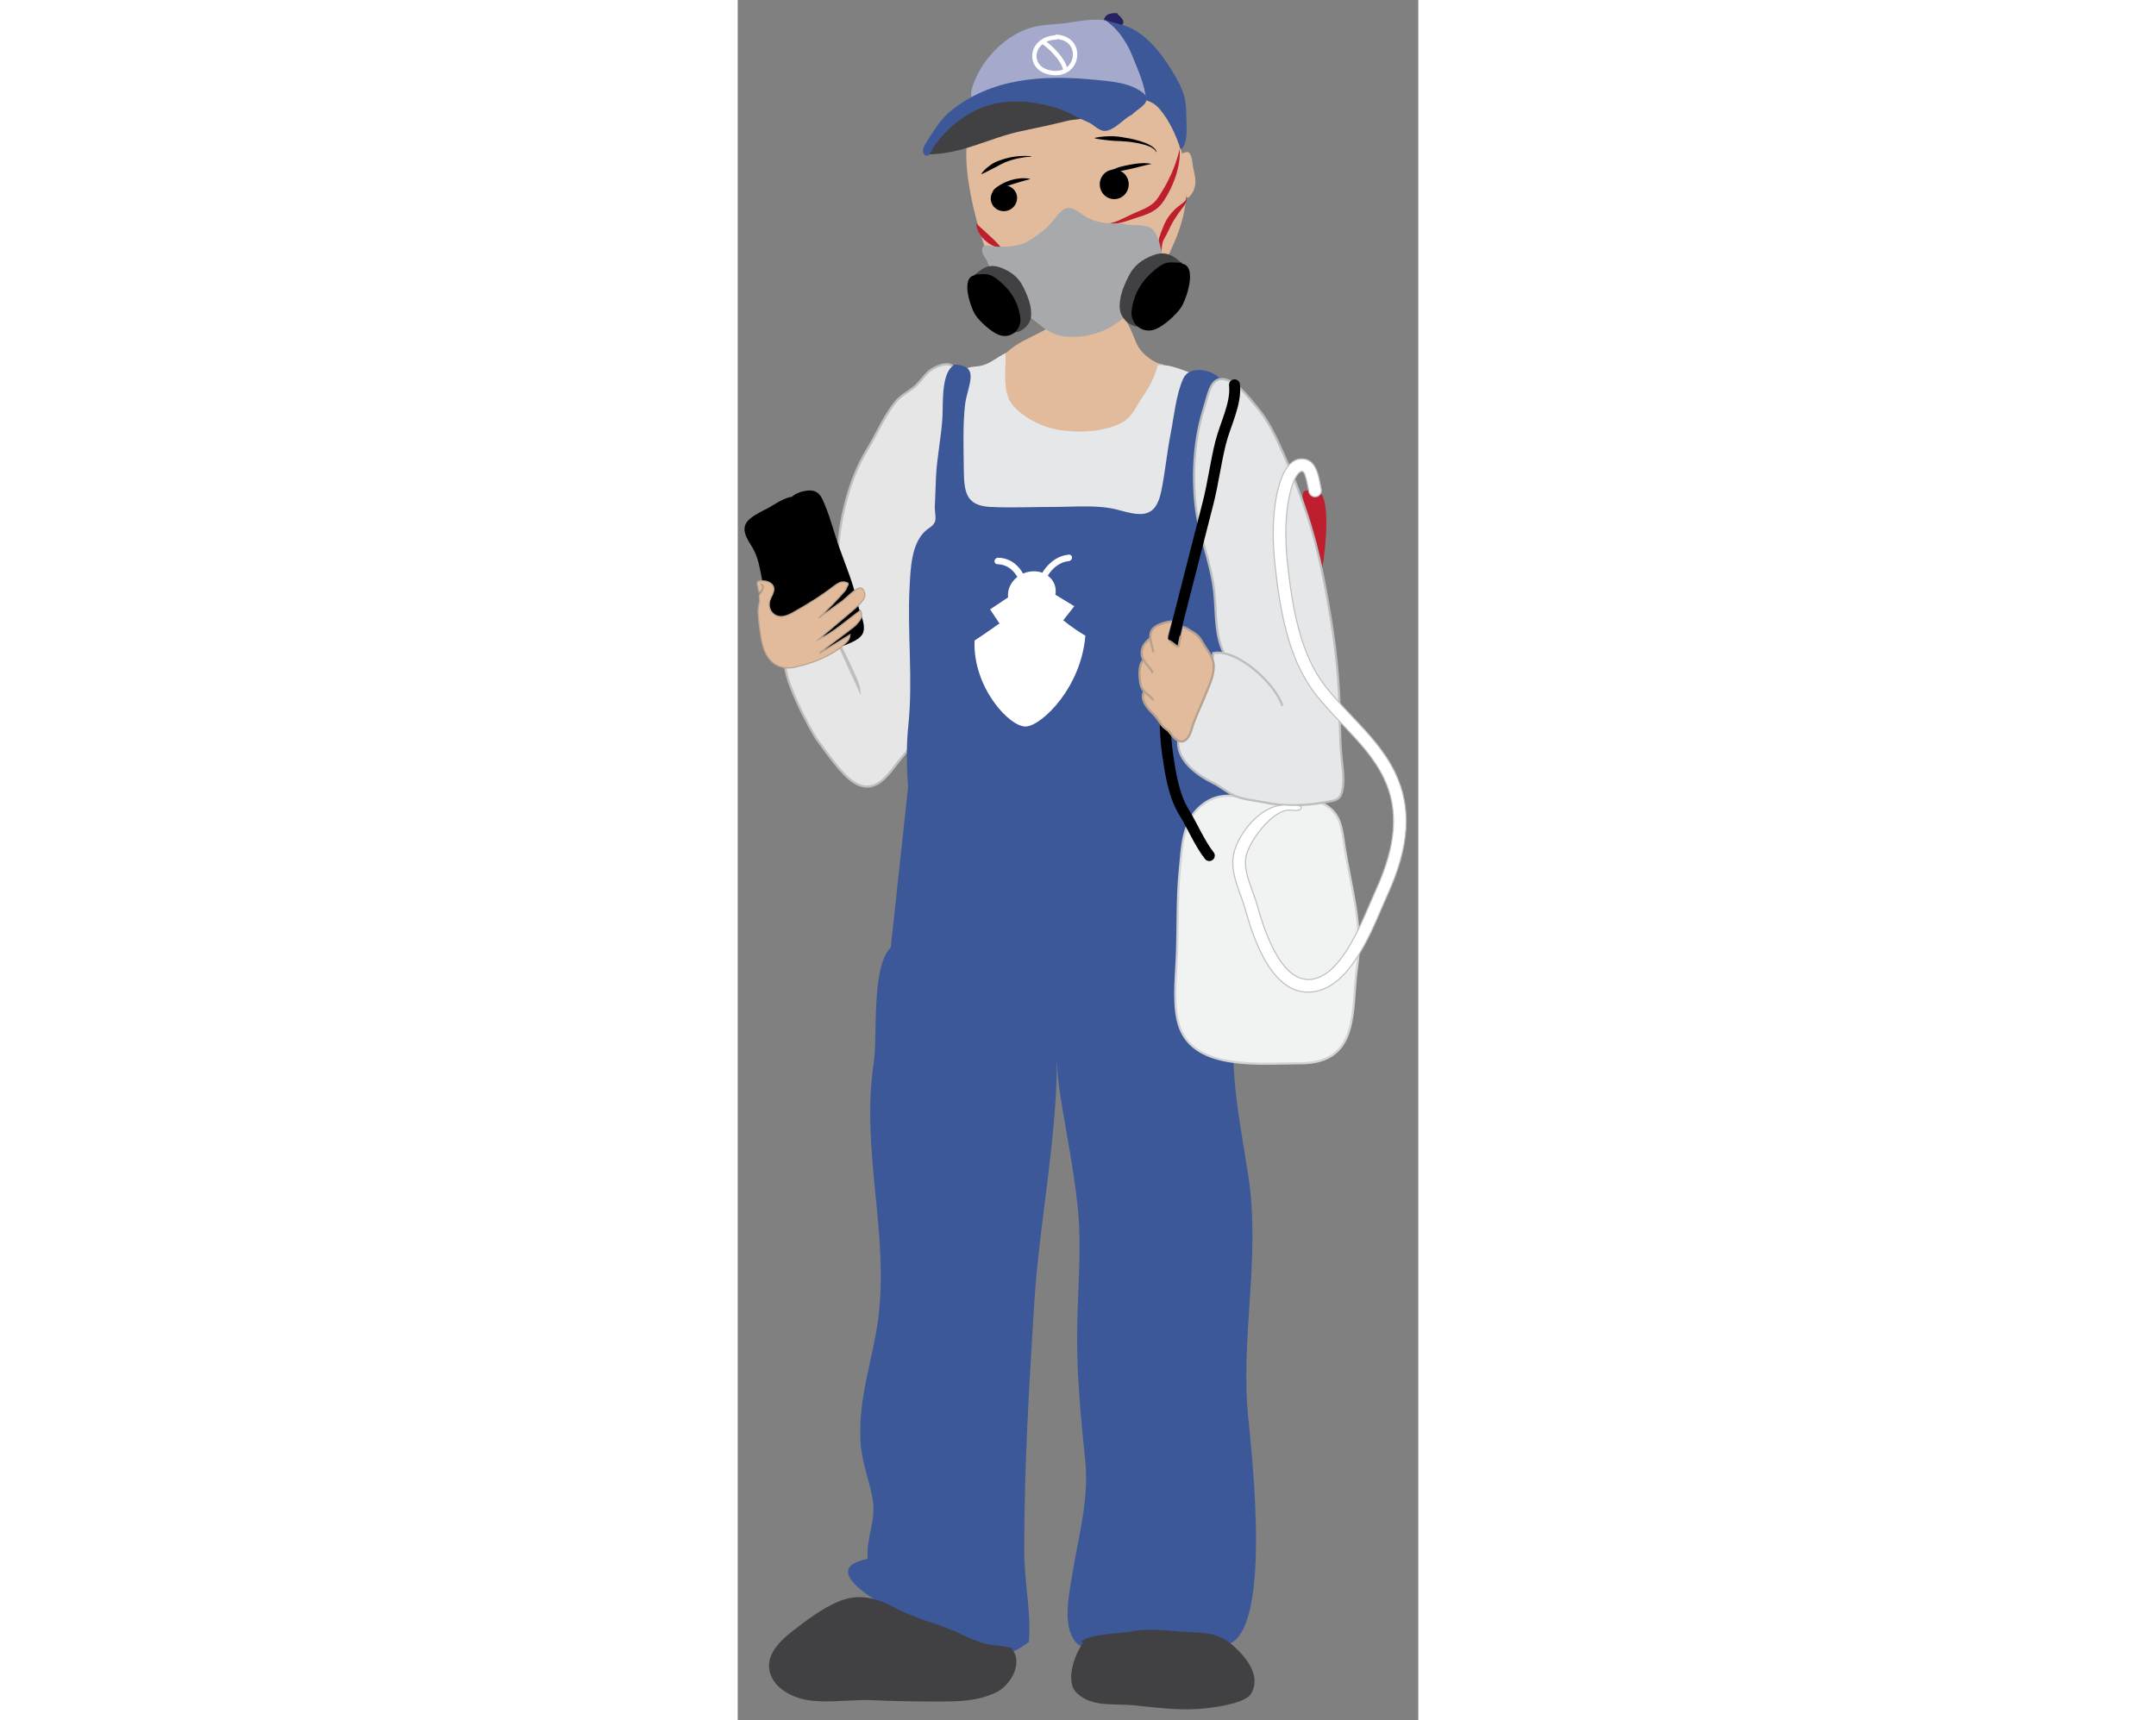 <?xml version="1.0" encoding="utf-8"?>
<!-- Generator: Adobe Illustrator 16.0.0, SVG Export Plug-In . SVG Version: 6.00 Build 0)  -->
<!DOCTYPE svg PUBLIC "-//W3C//DTD SVG 1.1//EN" "http://www.w3.org/Graphics/SVG/1.1/DTD/svg11.dtd">
<svg version="1.1" id="Layer_1" xmlns="http://www.w3.org/2000/svg" xmlns:xlink="http://www.w3.org/1999/xlink" x="0px" y="0px"
	 width="999px" height="797.25px" viewBox="0 0 311.393 787.27" enable-background="new 0 0 311.393 787.27"
	 xml:space="preserve">
<rect x="0" y="0" width="311.393" height="787.27" fill="#808080" stroke="none"/>
<g>
	<g>
		<path fill="#E6E6E6" stroke="#BCBEC0" stroke-miterlimit="10" d="M47.446,296.631c-0.15-0.014-0.289-0.009-0.439-0.019
			l8.605,18.931C55.397,312.244,48.776,299.546,47.446,296.631z"/>
		<path fill="#E6E6E6" stroke="#BCBEC0" stroke-miterlimit="10" d="M99.456,169.208c-1.6-4.459-7.686-1.929-10.268-0.419
			c-3.332,1.949-5.154,5.53-8.07,8.048c-2.951,2.552-6.346,3.989-8.943,7.192c-5.199,6.415-8.703,14.842-13.105,22.051
			c-8.039,13.164-12.48,31.377-13.25,46.665c-0.402,7.984,2.227,15.138,2.865,22.484c0.576,6.652-1.689,13.837-1.713,21.302
			l0.035,0.082c0.15,0.01,0.289,0.005,0.439,0.019c1.33,2.915,7.951,15.612,8.166,18.913l-8.605-18.931
			c-4.619-0.307-8.01,1.171-12.105,2.24c-2.822,0.736-10.797,0.578-12.586,2.981c-3.762,5.042,11.154,32.906,14.143,36.9
			c4.291,5.734,11.158,15.995,16.881,19.441c9.98,6.009,15.633-3.951,21.287-10.947c2.779-3.439,7.473-8.355,8.67-12.675
			c1.123-4.056-0.029-10.159-0.029-14.401c0-14.02,0.816-27.785,2.912-41.464c2.996-19.575,7.729-38.863,8.611-59.359
			c0.555-12.861,1.697-25.366,2.305-38.038C97.206,178.968,99.856,170.326,99.456,169.208z"/>
	</g>
	<path fill="#E1BB9B" d="M205.216,87.393c0,13.445-5.934,25.083-11.139,35.529c-8.963,17.984-21.475,30.727-38.984,30.727
		c-16.152,0-27.516-12.74-36.682-28.422c-6.543-11.194-13.826-38.532-13.826-53.773c0-36.592,22.631-36.873,50.314-36.873
		C182.581,34.581,205.216,50.801,205.216,87.393z"/>
	<path fill="#262262" d="M173.722,6.062c-3.254-0.339-6.732,0.651-6.088,4.551c1.83-0.069,6.268,2.038,7.641,1.229
		c2.75-1.616-0.029-4.233-1.553-5.396"/>
	<g>
		<path fill="#A5A9CC" d="M168.411,9.34c-5.496-0.92-11.756,0.253-16.967,1.052c-5.904,0.905-12.088,0.651-17.658,2.391
			c-10.5,3.279-20,12.467-24.506,22.267c-0.984,2.139-2.293,5.122-2.475,7.511c-0.303,3.916,1.35,4.101,5.461,3.542
			c2.996-0.408,5.428-2.156,8.459-2.773c3.422-0.697,7.156-1.086,10.65-1.464c15.457-1.667,29.342-1.199,44.564,2.027
			c3.752,0.794,7.584,0.941,11.014,2.04c-0.791-7.756-3.773-13.867-6.703-21.143C178.026,19.267,173.661,12.793,168.411,9.34z"/>
		<path fill="#3C5899" d="M205.216,51.865c0-6.648-1.529-10.848-4.715-16.431c-4.682-8.206-11.371-17.903-20.23-22.363
			c-3.414-1.718-7.234-2.388-10.775-3.457h0.385c-0.48-0.119-0.977-0.191-1.469-0.274c5.25,3.453,9.615,9.927,11.84,15.45
			c2.93,7.276,5.912,13.387,6.703,21.143c2.479,0.793,4.748,2.08,6.625,4.481c4.074,5.224,7.162,11.815,9.014,17.917
			C206.448,66.744,205.216,55.794,205.216,51.865z"/>
	</g>
	<g>
		<path fill="none" stroke="#FFFFFF" stroke-width="2" stroke-miterlimit="10" d="M146.067,17.144
			c-12.746,0.038-14.344,15.602-1.152,16.287c11.563,0.6,13.477-16.279,0.383-16.612"/>
		<path fill="none" stroke="#FFFFFF" stroke-width="2" stroke-miterlimit="10" d="M139.153,18.773
			c4.469,3.032,9.693,8.427,10.754,13.029"/>
	</g>
	<path fill="#414042" d="M86.532,70.656c16.279,0,28.193-7.454,43.137-10.627c7.27-1.544,13.875-2.894,21.148-4.729
		c4.674-1.18,18.465-0.86,20.385-5.97c2.678-7.128-38.32-8.946-44.668-7.019c-11.682,3.547-29.91,11.436-36.598,20.422
		c-1.807,2.429-4.086,5.903-2.393,8.336"/>
	<g>
		<path d="M191.489,69.579c0,0-0.058-0.102-0.166-0.292c-0.058-0.091-0.113-0.221-0.206-0.342c-0.101-0.111-0.216-0.238-0.345-0.38
			c-0.277-0.265-0.647-0.578-1.123-0.857c-0.465-0.293-1.032-0.564-1.666-0.819c-0.633-0.259-1.344-0.485-2.1-0.704
			c-0.764-0.2-1.566-0.417-2.413-0.586c-0.843-0.181-1.723-0.332-2.619-0.469c-0.449-0.063-0.902-0.125-1.357-0.189l-0.342-0.042
			l-0.321-0.032l-0.697-0.06c-0.932-0.071-1.862-0.142-2.778-0.212c-0.912-0.032-1.795-0.036-2.651-0.093
			c-0.857-0.073-1.688-0.144-2.474-0.21c-0.794-0.067-1.544-0.148-2.236-0.24c-1.387-0.18-2.551-0.322-3.363-0.485
			c-0.814-0.148-1.28-0.269-1.28-0.269v-0.2c0,0,0.466-0.113,1.284-0.249c0.409-0.07,0.906-0.142,1.477-0.214
			c0.571-0.066,1.215-0.151,1.92-0.183c1.414-0.074,3.048-0.18,4.837-0.027c0.887,0.077,1.81,0.167,2.725,0.311
			c0.904,0.16,1.824,0.322,2.743,0.484l0.69,0.115l0.369,0.067l0.346,0.071c0.46,0.102,0.917,0.204,1.371,0.305
			c0.905,0.214,1.792,0.44,2.643,0.696c1.705,0.491,3.262,1.096,4.528,1.768c0.633,0.334,1.197,0.679,1.66,1.041
			c0.473,0.347,0.831,0.72,1.101,1.054c0.123,0.178,0.233,0.337,0.33,0.476c0.081,0.141,0.118,0.269,0.165,0.369
			c0.085,0.202,0.13,0.31,0.13,0.31L191.489,69.579z"/>
	</g>
	<g>
		<path d="M134.259,71.652c0,0-0.384,0.042-1.056,0.116c-0.337,0.035-0.744,0.077-1.213,0.125c-0.467,0.052-1.002,0.079-1.562,0.201
			c-0.561,0.102-1.169,0.213-1.812,0.33c-0.643,0.094-1.309,0.286-1.996,0.463c-0.683,0.2-1.41,0.314-2.102,0.6
			c-0.697,0.252-1.405,0.508-2.114,0.764c-0.684,0.315-1.36,0.645-2.02,0.973c-0.672,0.303-1.277,0.713-1.897,1.037
			c-0.615,0.334-1.246,0.589-1.806,0.913c-0.565,0.311-1.112,0.591-1.628,0.838c-0.521,0.238-0.979,0.494-1.392,0.714
			c-0.416,0.215-0.786,0.398-1.098,0.541c-0.622,0.289-1.004,0.429-1.004,0.429l-0.125-0.156c0,0,0.234-0.322,0.692-0.842
			c0.228-0.262,0.513-0.57,0.848-0.918c0.339-0.344,0.715-0.743,1.188-1.097c0.46-0.375,0.97-0.767,1.522-1.167
			c0.529-0.435,1.186-0.743,1.837-1.102c0.668-0.33,1.35-0.686,2.107-0.906c0.738-0.252,1.488-0.508,2.238-0.765
			c0.766-0.195,1.53-0.39,2.284-0.583c0.743-0.224,1.513-0.273,2.234-0.41c0.729-0.108,1.422-0.253,2.104-0.263
			c0.672-0.037,1.308-0.073,1.895-0.105c0.585-0.051,1.113-0.013,1.584-0.006c0.471,0.014,0.881,0.026,1.219,0.037
			c0.676,0.024,1.062,0.038,1.062,0.038L134.259,71.652z"/>
	</g>
	<g>
		<ellipse cx="172.279" cy="84.371" rx="6.626" ry="6.77"/>
		<g>
			<path d="M189.388,74.994c0,0-0.354,0.103-0.974,0.251c-0.611,0.167-1.524,0.29-2.555,0.564c-0.515,0.138-1.066,0.287-1.65,0.414
				c-0.578,0.118-1.202,0.321-1.851,0.47c-1.284,0.324-2.684,0.665-4.093,0.958c-0.696,0.138-1.392,0.276-2.076,0.413
				c-0.675,0.138-1.338,0.274-1.98,0.406c-0.631,0.164-1.256,0.284-1.832,0.443c-0.568,0.173-1.13,0.294-1.617,0.473
				c-0.498,0.163-0.959,0.308-1.347,0.482c-0.393,0.167-0.763,0.283-1.024,0.443c-0.553,0.284-0.896,0.443-0.896,0.443
				s0.223-0.28,0.661-0.765c0.21-0.257,0.515-0.5,0.871-0.782c0.348-0.301,0.771-0.588,1.255-0.865
				c0.472-0.311,1.014-0.567,1.594-0.835c0.579-0.268,1.202-0.511,1.857-0.733c0.656-0.204,1.33-0.442,2.035-0.604
				c0.711-0.194,1.387-0.319,2.106-0.479c0.701-0.135,1.402-0.271,2.092-0.403c0.688-0.133,1.396-0.214,2.063-0.32
				c1.325-0.219,2.653-0.264,3.745-0.298c0.552-0.043,1.043,0.021,1.482,0.059c0.439,0.034,0.823,0.084,1.139,0.121
				C189.025,74.93,189.388,74.994,189.388,74.994z"/>
		</g>
		<g>
			<path d="M133.966,81.922c0,0-0.282,0.098-0.778,0.238c-0.247,0.066-0.548,0.153-0.895,0.229
				c-0.351,0.069-0.729,0.193-1.135,0.311c-0.406,0.12-0.842,0.249-1.302,0.356c-0.46,0.122-0.945,0.311-1.451,0.439
				c-1.015,0.261-2.063,0.667-3.138,0.961c-0.529,0.18-1.055,0.369-1.581,0.532c-0.526,0.164-1.043,0.328-1.533,0.515
				c-0.489,0.188-0.986,0.323-1.443,0.484c-0.446,0.181-0.882,0.331-1.287,0.467c-0.82,0.259-1.471,0.544-1.962,0.699
				c-0.485,0.164-0.778,0.244-0.778,0.244s0.196-0.219,0.565-0.581c0.377-0.348,0.9-0.897,1.637-1.377
				c0.713-0.526,1.588-1.082,2.582-1.559c0.493-0.247,0.998-0.52,1.544-0.711c0.538-0.215,1.091-0.417,1.645-0.616
				c0.567-0.158,1.134-0.318,1.696-0.456c0.557-0.163,1.128-0.229,1.674-0.317c1.08-0.191,2.137-0.237,3.032-0.218
				c0.895-0.035,1.6,0.136,2.111,0.204C133.676,81.853,133.966,81.922,133.966,81.922z"/>
		</g>
		<ellipse transform="matrix(0.936 -0.351 0.351 0.936 -24.104 48.613)" cx="121.869" cy="90.708" rx="6.049" ry="5.905"/>
	</g>
	<g>
		<path fill="#BE1E2D" d="M169.399,102.375c0,0,0.201-0.045,0.579-0.129c0.369-0.096,0.95-0.155,1.615-0.389
			c0.332-0.103,0.699-0.217,1.1-0.341c0.396-0.152,0.824-0.317,1.281-0.493c0.906-0.368,1.908-0.829,3.003-1.348
			c1.092-0.52,2.271-1.127,3.56-1.715c1.3-0.601,2.697-1.18,4.058-1.754c0.693-0.282,1.351-0.62,2.031-0.941
			c0.637-0.371,1.318-0.698,1.916-1.113c0.642-0.372,1.182-0.855,1.753-1.306c0.492-0.527,1.051-0.997,1.447-1.608
			c0.208-0.288,0.467-0.571,0.644-0.855l0.655-1.03c0.424-0.687,0.909-1.364,1.271-2.033c0.384-0.671,0.775-1.332,1.173-1.981
			c0.36-0.678,0.718-1.349,1.068-2.008c0.372-0.651,0.655-1.328,0.977-1.973c0.307-0.65,0.645-1.275,0.907-1.908
			c0.498-1.275,1.083-2.452,1.458-3.593c0.412-1.131,0.809-2.169,1.068-3.117c0.276-0.943,0.576-1.763,0.713-2.459
			c0.334-1.383,0.563-2.186,0.563-2.186s0.034,0.816,0.028,2.269c0.023,0.73-0.068,1.603-0.18,2.609
			c-0.062,0.501-0.093,1.046-0.19,1.605c-0.11,0.558-0.226,1.144-0.347,1.756c-0.206,1.24-0.619,2.527-1.019,3.908
			c-0.466,1.352-0.933,2.802-1.592,4.221c-0.322,0.714-0.65,1.439-0.982,2.174c-0.37,0.725-0.756,1.456-1.154,2.187
			c-0.388,0.753-0.816,1.416-1.245,2.112l-0.645,1.037c-0.252,0.409-0.537,0.74-0.81,1.111c-0.523,0.746-1.225,1.341-1.864,1.974
			c-0.709,0.55-1.402,1.122-2.162,1.546c-1.48,0.934-3.049,1.523-4.522,2.056c-1.485,0.545-2.887,0.928-4.189,1.372
			c-1.313,0.46-2.576,0.883-3.769,1.242c-1.182,0.377-2.303,0.649-3.302,0.845c-0.505,0.087-0.972,0.177-1.406,0.239
			c-0.446,0.032-0.855,0.062-1.225,0.088c-0.73,0.088-1.287-0.031-1.675-0.028C169.604,102.39,169.399,102.375,169.399,102.375z"/>
	</g>
	<g>
		<path fill="#BE1E2D" d="M193.618,115.914c0,0-0.127-0.442-0.349-1.215c-0.104-0.376-0.254-0.839-0.381-1.383
			c-0.132-0.547-0.288-1.177-0.327-1.919c-0.079-0.734-0.006-1.594,0.237-2.488c0.262-0.801,0.513-1.523,0.811-2.327
			c0.29-0.79,0.602-1.601,0.938-2.417c0.169-0.407,0.339-0.818,0.511-1.23l0.267-0.615l0.033-0.077l0.082-0.17l0.077-0.149
			l0.152-0.299c0.218-0.398,0.408-0.784,0.649-1.189c0.26-0.416,0.538-0.818,0.807-1.219c0.263-0.418,0.556-0.745,0.838-1.104
			c0.286-0.346,0.551-0.709,0.852-1.018c0.294-0.316,0.583-0.627,0.866-0.932l0.214-0.224l0.053-0.056
			c0.07-0.078,0.051-0.051,0.081-0.082l0.109-0.102c0.146-0.134,0.29-0.267,0.433-0.398c0.305-0.261,0.622-0.529,0.919-0.763
			c0.289-0.22,0.569-0.432,0.838-0.636c0.519-0.405,0.994-0.777,1.415-1.106c0.374-0.353,0.76-0.643,0.979-0.937
			c0.116-0.144,0.248-0.27,0.331-0.39c0.073-0.129,0.135-0.238,0.186-0.327c0.11-0.189,0.169-0.291,0.169-0.291s0,0.115-0.001,0.331
			c0,0.223-0.005,0.569-0.159,0.96c-0.106,0.425-0.338,0.871-0.621,1.387c-0.152,0.245-0.314,0.505-0.486,0.78
			c-0.179,0.263-0.383,0.523-0.588,0.806c-0.401,0.522-0.835,1.089-1.294,1.688c-0.115,0.155-0.231,0.313-0.35,0.472l-0.089,0.12
			c-0.003,0.006-0.057,0.07-0.019,0.03l-0.041,0.061l-0.163,0.247c-0.224,0.326-0.452,0.659-0.685,0.998
			c-0.449,0.673-0.92,1.386-1.348,2.072c-0.204,0.343-0.402,0.691-0.621,1.03c-0.21,0.364-0.408,0.787-0.615,1.178l-0.266,0.5
			l-0.279,0.61c-0.191,0.403-0.383,0.805-0.572,1.203c-0.382,0.796-0.775,1.571-1.169,2.316c-0.383,0.732-0.804,1.49-1.152,2.102
			c-0.269,0.556-0.516,1.133-0.616,1.746c-0.233,1.212-0.282,2.377-0.411,3.181C193.75,115.469,193.618,115.914,193.618,115.914z"/>
	</g>
	<path fill="#E1BB9B" d="M203.392,70.111c2.469-0.58,2.982-1.274,4.047,1.426c0.734,1.858,0.631,4.129,1.123,6.078
		c0.953,3.772,1.543,7.434-0.77,11.012c-3.574,5.53-2.828-2.862-3.232-5.554c-0.316-2.104-0.557-10.993-1.744-11.81"/>
	<g>
		<path fill="#BE1E2D" d="M120.716,113.609c0,0-0.286-0.015-0.757-0.094c-0.474-0.087-1.126-0.185-1.889-0.484
			c-0.381-0.142-0.792-0.31-1.222-0.503c-0.419-0.201-0.834-0.441-1.266-0.699c-0.878-0.491-1.696-1.185-2.514-1.874
			c-0.751-0.774-1.519-1.521-2.066-2.397c-0.285-0.424-0.554-0.833-0.777-1.244c-0.203-0.433-0.379-0.846-0.528-1.229
			c-0.151-0.382-0.274-0.734-0.323-1.083c-0.072-0.333-0.104-0.632-0.133-0.872c-0.056-0.48-0.049-0.755-0.049-0.755
			s0.238,0.181,0.587,0.498c0.173,0.16,0.387,0.345,0.597,0.567c0.2,0.226,0.493,0.443,0.776,0.692
			c0.283,0.25,0.577,0.521,0.871,0.813c0.315,0.28,0.666,0.563,0.994,0.874c0.171,0.151,0.331,0.314,0.497,0.476
			c0.177,0.155,0.355,0.311,0.536,0.469c0.363,0.313,0.703,0.656,1.056,0.989c0.363,0.325,0.729,0.647,1.069,0.988
			c0.339,0.344,0.691,0.662,1.024,0.984c0.336,0.317,0.645,0.657,0.943,0.961c0.301,0.294,0.58,0.588,0.837,0.871
			c0.492,0.585,0.983,1.066,1.274,1.442C120.56,113.369,120.716,113.609,120.716,113.609z"/>
	</g>
	<path fill="#E1BB9B" d="M144.146,148.657c-7.703,5.818-21.67,8.628-24.592,18.445c-5.24,17.59,7.521,30.168,23.148,36.778
		c6.947,2.939,15.932,3.843,22.213,1.697c8.9-3.041,13.201-5.861,18.129-13.527c5.311-8.265,12.645-14.557,11.742-25.283
		c-3.953-0.175-9.35-4.518-11.357-7.826c-2.383-3.926-3.568-10.218-7.02-13.377c-3.432-3.14-11.287-0.517-15.449,0.693
		c-4.537,1.319-11.73,4.893-16.43,2.784"/>
	<path fill="#E6E7E8" d="M124.173,160.95c-5.029,1.711-8.074,5.718-13.742,6.613c-2.842,0.449-5.344,0.16-7.287,2.316
		c-1.686,1.872-2.082,5.921-2.699,8.354c-1.586,6.27-1.234,13.821-1.238,20.356c0,8.311-0.396,16.218-1.143,24.284
		c-0.902,9.756,2.361,15.353,12.674,17.486c8.596,1.777,17.568-0.401,26.127,1.526c6.678,1.503,13.75,3.434,20.754,2.334
		c3.916-0.614,6.889-1.708,11.07-1.486c5.766,0.307,11.477,2.238,17.256,2.341c4.047,0.072,8.764-1.744,11.301-4.983
		c6.943-8.865,6.295-25.165,8.355-35.799c2.082-10.734,2.037-22.695,1.479-33.674c-4.244-1.598-10.27-4.118-14.855-3.457
		c-1.279,4.848-3.643,9.706-6.691,14.06c-2.736,3.909-4.916,9.447-9.125,11.886c-9.273,5.375-25.949,5.556-35.74,2.046
		c-5.266-1.888-12.305-5.888-15.631-10.787c-3.883-5.719-2.398-15.856-2.398-22.65"/>
	<g>
		<path fill="#3C5899" d="M99.399,166.902c-6.494,3.016-5.348,17.853-5.732,24.227c-0.527,8.749-2.49,18.009-2.939,27.048
			c-0.24,4.799-0.291,9.138-0.547,13.827c-0.098,1.815,0.756,5.294-0.002,6.912c-1.027,2.191-2.568,2.455-4.434,4.208
			c-6.254,5.878-6.629,16.801-7.086,25.177c-1.164,21.234,1.611,42.372-0.578,63.502c-2.039,19.703,0.721,38.732,3.586,57.358
			c2.408,15.639-11.938,30.67-10.498,46.793"/>
		<path fill="#3C5899" d="M98.823,166.902c12.732,0.083,6.164,9.732,5.186,18.436c-1.029,9.128-0.67,18.916-0.576,28.359
			c0.105,10.762,0.389,17.723,12.1,18.308c9.74,0.486,19.627,0,29.381,0c9.313,0,20.063-1.048,28.805,1.282
			c9.959,2.655,17.326,4.755,20.039-8.324c1.807-8.704,2.549-17.334,4.289-26.246c1.529-7.832,2.479-18.006,5.762-25.35
			c3.111-6.96,14.469-3.583,16.723,0.014c2.01,3.208-3.781,7.506-4.895,11.38c-1.266,4.413-1.686,8.638-2.148,13.265
			c-0.895,8.966-1.744,18.524-1.742,27.641c0.004,12.094,4.5,21.438,6.209,32.52c3.012,19.528,7.939,37.723,8.77,57.485
			c0.881,20.901,2.84,42.82,5.186,63.82c0.502,4.489,2.277,9.824,1.729,13.94c0-1.736,0-5.28,0-5.982
			c0,11.297,1.02,23.139-0.166,34.371c-1.049,9.951-5.775,19.207-6.748,29.113c-0.92,9.396,0,19.359,0,28.807
			c0.004,20.514,3.91,38.754,6.941,58.766c5.635,37.203-3.77,73.389-0.053,110.617c1.83,18.336,11.012,99.789-10.348,103.701
			c-7.117,1.301-16.988-4.742-25.348-4.605c-9.078,0.146-16.91,1.68-25.352,3.395c-10.217,2.072-16.607,5.928-20.48-4.805
			c-2.705-7.486-0.012-19.979,1.146-27.145c2.76-17.059,7.584-33.422,5.766-51.209c-1.898-18.584-3.713-36.908-3.713-56.205
			c0-20.135,2.334-40.514,0.256-60.168c-1.994-18.854-5.922-36.631-8.578-55c-0.537-3.721-0.979-11.109-0.896-12.896
			c0,37.578-8.016,74.734-10.367,111.934c-2.439,38.637-4.611,75.5-4.611,114.074c0,14.203,3.336,27.877,2.104,41.283
			c-16.492,13.424-32.172,1.75-47.965-6.971c-5.43-3-54.512-25.273-25.781-31.055c-0.773-9.516,4.047-17.748,2.277-27.482
			c-1.594-8.76-5.084-16.852-5.559-26.475c-0.994-20.072,5.471-36.592,8.033-55.309c5.291-38.674-7.973-77.701-1.99-117.531
			c1.93-12.854-1.287-43.771,7.811-53.004"/>
	</g>
	<path fill="#414042" d="M158.165,751.678c-4.293,5.9-8.426,18.063-3.023,23.189c7.049,6.688,17.123,4.703,26.068,5.617
		c9.496,0.967,18.879,2.244,28.807,1.729c5.447-0.283,21.834-2.174,24.771-6.887c4.986-7.998-2.029-16.494-7.07-21.201
		c-7.219-6.736-12.34-6.729-22.166-7.186c-8.143-0.379-16.797-1.945-24.918-0.318c-4.854,0.971-21.188,1.299-23.621,5.057"/>
	<path fill="#414042" d="M124.749,753.982c6.5,6.256,0.404,17.273-6.467,20.58c-8.635,4.152-17.277,4.193-26.949,4.193
		c-9.809,0-19.764-0.115-29.385-0.59c-9.611-0.475-19.898,1.391-29.41,0.043c-7.016-0.996-15.756-5.186-17.814-12.723
		c-2.209-8.088,4.807-14.715,10.961-19.443c6.135-4.713,13.059-9.932,20.135-12.93c9.875-4.186,17.646-1.723,26.949,3.15
		c9.43,4.939,19.141,6.877,28.486,11.252c4.037,1.889,8.248,3.867,12.42,4.867c3.842,0.916,8.498,0.787,12.227,2.174"/>
	<path fill="#F1F2F2" stroke="#D1D3D4" stroke-miterlimit="10" d="M241.155,364.846c-11.549,1.297-19.385-4.292-29.398,4.16
		c-8.379,7.069-8.436,19.033-9.438,28.747c-1.4,13.58-0.795,27.645-1.445,41.297c-0.453,9.58-1.834,22.541,1.463,31.381
		c7.328,19.648,37.391,16.166,55.063,16.211c27.814,0.074,23.195-25.391,25.971-43.895c2.84-18.932-2.771-36.65-5.686-55.025
		c-1.393-8.788-1.406-15.857-10.541-20.264c-6.98-3.37-17.982-3.175-25.988-3.229"/>
	<path fill="#BE1E2D" d="M265.325,224.515c-4.957,0.017-7.352-1.174-6.785,3.904c0.324,2.896,2.664,6.753,3.299,9.922
		c1.35,6.741,2.67,15.419,5.662,21.269c1.092-5.118,4.656-35.131-2.752-34.519"/>
	<path d="M26.267,227.396c-3.816-0.499-8.768,3.143-11.961,4.898c-3.123,1.717-9.063,4.248-10.613,7.425
		c-2.117,4.332,2.055,8.686,3.877,12.435c2.543,5.233,2.783,10.544,4.311,16.133c1.939,7.102,3.48,15.067,7.156,21.555
		c1.1,1.937,3.271,3.514,3.953,5.584c0.746,2.282-0.896,4.943,1.006,6.801c3.344,3.27,9.098-0.523,12.271-1.88
		c3.877-1.66,7.879-2.993,11.693-4.61c3.293-1.396,8.658-3.043,9.578-6.689c0.969-3.839-1.908-9.033-2.637-12.682
		c-1.75-8.75-5.486-17.463-8.482-25.918c-2.195-6.193-3.887-12.914-6.41-19.029c-1.35-3.267-2.422-6.595-6.436-6.905
		c-2.971-0.229-7.447,1.131-9.352,3.457"/>
	<g>
		<path fill="#A7A9AC" d="M175.737,102.375c-5.961,0-11.367-0.164-16.42-3.168c-3.178-1.888-7.117-5.856-10.572-3.104
			c-3.199,2.546-5.266,6.611-8.674,9.224c-2.801,2.15-6.613,5.173-9.842,6.257c-4.156,1.396-8.918,1.594-13.256,1.16
			c-2.361-0.236-5.098-1.369-5.188,1.729c-0.051,1.752,1.545,3.382,2.232,4.962c3.734,8.583,6.846,14.488,14.475,20.458
			c6.918,5.414,11.701,13.053,21.029,14.051c8.828,0.945,17.68-1.4,24.549-6.561c9.66-7.256,21.279-16.847,20.102-30.03
			c-0.283-3.175-1.727-9.414-3.801-11.818c-2.764-3.201-8.773-2.211-12.395-2.81C177.187,102.596,176.47,102.518,175.737,102.375"/>
		<path fill="#414042" d="M204.063,121.384c-4.217-4.211-7.977-6.891-14.115-4.514c-4.934,1.911-8.656,4.617-11.139,9.603
			c-2.238,4.494-4.596,10.076-3.936,15.268c0.627,4.95,7.033,9.765,11.521,7.009c4.424-2.714,8.867-8.434,11.414-12.772
			c2.791-4.745,3.326-10.447,5.486-14.594"/>
		<path fill="#414042" d="M107.683,126.646c3.824-3.821,7.238-6.252,12.807-4.096c4.479,1.734,7.855,4.189,10.107,8.713
			c2.033,4.078,4.172,9.144,3.574,13.854c-0.572,4.493-6.383,8.862-10.459,6.361c-4.012-2.462-8.043-7.653-10.355-11.589
			c-2.533-4.306-3.02-9.48-4.979-13.243"/>
		<path d="M108.378,125.6c3.078,0.106,5.326-0.7,8.025,0.689c2.162,1.113,4.295,3.082,6.004,4.81c3.82,3.868,6.303,9.012,6.9,14.367
			c0.65,5.815-4.77,9.964-10.123,7.668c-3.559-1.526-8.025-5.659-10.195-8.619c-2.338-3.192-7.416-17.954-0.262-18.566"/>
		<path d="M203.296,120.232c-3.393,0.118-5.871-0.771-8.844,0.759c-2.385,1.227-4.734,3.396-6.615,5.301
			c-4.209,4.263-6.945,9.932-7.607,15.833c-0.717,6.409,5.258,10.98,11.158,8.45c3.922-1.681,8.844-6.236,11.234-9.498
			c2.578-3.518,8.174-19.786,0.289-20.461"/>
	</g>
	<path fill="#3C5899" d="M180.636,52.248c1.555-1.618,4.916-3.438,6.037-5.462c1.488-2.684-0.875-4.252-3.811-5.965
		c-5.375-3.139-13.363-3.722-19.512-4.32c-24.141-2.345-47.48-0.73-66.17,14.5c-3.859,3.147-7.109,8.166-9.793,12.406
		c-1.068,1.686-3.807,5.269-2.025,7.277c2.033,2.294,3.549-2.519,4.723-4.128c6.434-8.821,16.063-16.403,26.799-18.928
		c11.469-2.696,26.365-0.466,36.49,4.994c2.461,1.327,4.916,2.37,7.299,3.458c2.262,1.032,4.699,3.916,7.287,3.847
		c4.291-0.113,8.594-5.588,12.314-7.388L180.636,52.248z"/>
	<path fill="#E6E7E8" stroke="#BCBEC0" stroke-miterlimit="10" d="M222.692,299.412c-4.432-8.618-3.588-17.872-4.609-28.101
		c-1.357-13.604-7.287-26.839-8.641-40.585c-1.482-15.048-0.477-30.357,4.158-44.807c2.004-6.249,2.879-14.365,10.324-12.018
		c5.104,1.609,9.834,7.962,13.17,11.87c5.834,6.835,8.984,13.85,12.676,22.065c7.984,17.776,14.059,35.786,17.842,54.703
		c3.566,17.83,6.475,35.313,7.508,54.144c0.557,10.159,0.186,20.176,1.154,29.97c0.416,4.208,1.25,9.336,0.574,13.829
		c-0.889,5.902-2.787,5.751-8.645,6.785c-8.715,1.535-18.223,1.893-27.076,0.001c-4.592-0.981-9.699-1.195-13.986-3.168
		c-3.324-1.532-6.283-4.154-9.639-5.78c-6.506-3.155-15.889-9.583-16-18.131c-0.037-3.023,3.756-7.183,5.043-10.212
		c1.955-4.596,3.191-9.36,5.342-13.855c2.783-5.816,5.166-10.772,5.705-17.197c11.154-2.18,28.711,14.376,31.602,24.111"/>
	<g>
		<path fill="#FFFFFF" stroke="#BCBEC0" stroke-width="0.5" stroke-miterlimit="10" d="M260.913,454.092
			c-17.908,0-25.824-27.822-28.91-38.664c-0.518-1.822-1.207-3.711-1.938-5.717c-2.307-6.322-4.92-13.488-2.648-20.725
			c2.939-9.364,13.369-21.706,24.369-20.438c1.58,0.181,6.232-0.429,6.051,1.152c-0.182,1.58-3.336,1.262-4.92,1.093
			c-7.07-0.833-17.561,12.131-20.004,19.917c-1.686,5.375,0.475,11.298,2.564,17.027c0.734,2.012,1.492,4.094,2.068,6.113
			c2.598,9.139,10.496,36.959,25.58,34.277c12.309-2.174,20.771-21.977,26.371-35.08c0.922-2.156,1.791-4.193,2.592-5.941
			c9.289-20.33,10.434-36.479,3.604-50.824c-4.477-9.404-11.527-16.83-18.992-24.691c-4.303-4.531-8.752-9.217-12.652-14.311
			c-12.24-15.985-16.027-38.104-18.295-59.623c-0.982-9.326-1.467-22.981,1.813-35.064c3.332-12.278,8.945-13.071,11.996-12.45
			c5.025,1.02,6.193,7.334,6.965,11.512c0.152,0.824,0.297,1.604,0.436,2.137c0.4,1.541-0.525,3.112-2.066,3.511
			c-1.543,0.401-3.111-0.525-3.51-2.066c-0.189-0.729-0.354-1.606-0.523-2.534c-0.82-4.425-1.643-6.751-2.447-6.914
			c-1.68-0.345-3.867,3.074-5.289,8.313c-3.047,11.224-2.574,24.114-1.645,32.95c2.182,20.685,5.766,41.871,17.143,56.727
			c3.713,4.85,8.057,9.423,12.256,13.846c7.445,7.842,15.145,15.951,20.014,26.18c7.619,16.001,6.486,33.698-3.564,55.696
			c-0.771,1.686-1.627,3.688-2.535,5.811c-6.086,14.246-15.287,35.771-30.666,38.49C263.022,453.996,261.95,454.092,260.913,454.092
			z"/>
	</g>
	<path fill="none" stroke="#000000" stroke-width="5" stroke-linecap="round" stroke-linejoin="round" stroke-miterlimit="10" d="
		M227.3,176.12c0.936,8.683-4.217,18.014-6.336,26.502c-2.33,9.333-3.416,18.402-5.732,27.526
		c-4.604,18.137-9.287,36.234-13.873,54.298c-4.646,18.303-7.479,41.558-4.625,61.026c1.248,8.521,2.781,18.631,7.363,26.083
		c3.783,6.148,7.457,14.782,11.682,20.04"/>
	<path fill="#E1BB9B" stroke="#B6A18E" stroke-miterlimit="10" d="M202.671,291.059c0,0,0,0-0.863,4.321
		c-0.4,1.997-3.42-2.529-5.568-2.254c-1.039,4.411-2.398,7.895-2.643,12.624c-0.252,4.864-0.906,9.701-1.152,14.69
		c-0.242,4.883,0.508,8.111,3.387,12.171c2.105,2.973,5.867,9.342,9.576,5.625c1.982-1.987,2.26-4.978,3.227-7.501
		c1.811-4.724,4.074-9.369,5.928-14.113c1.627-4.162,3.18-7.222,3.24-11.736c0.053-3.955-3.068-7.274-4.977-10.594
		c-1.561-2.716-2.232-3.665-5.762-5.682c-2.088-1.44-3.385-1.728-3.385-1.728"/>
	<path fill="#E1BB9B" d="M199.935,337.149c-1.941-2.914-5.254-5.331-7.553-8.066c-2.754-3.273-3.719-7.208-5.059-11.234
		c-1.402-4.213-1.645-8.963-2.016-13.315c-0.266-3.122,1.941-8.459,3.328-11.235c1.195-2.39,5.369-7.264,7.555-8.289
		c1.254-0.588,2.566-1.087,2.463-0.646c-1.359,5.83-2.656,7.222-1.311,9.287c4.109,6.313,6.691,0.753,5.184,6.914
		c-1.936,7.923,2.533,27.948-1.359,35.159c-0.488,0.905-0.428,1.29-0.943,1.426"/>
	<path fill="#E1BB9B" stroke="#B6A18E" stroke-miterlimit="10" d="M198.206,335.708c-1.115-1.602-3.066-2.308-4.252-3.936
		c-1.258-1.729-2.293-3.549-3.865-5.072c-2.318-2.245-6.531-6.83-3.916-10.581"/>
	<path fill="#E1BB9B" stroke="#B6A18E" stroke-miterlimit="10" d="M190.14,320.441c-2.088-2.968-4.943-3.325-5.775-7.187
		c-0.607-2.819-1.143-9.062,1.166-10.962"/>
	<path fill="#E1BB9B" stroke="#B6A18E" stroke-miterlimit="10" d="M189.853,308.054c-1.146-3.182-4.486-4.622-4.963-8.354
		c-0.404-3.199,1.277-5.538,3.811-7.49"/>
	<path fill="#E1BB9B" stroke="#B6A18E" stroke-miterlimit="10" d="M190.14,298.548c-0.375-3.003-2.266-6.7-0.805-9.78
		c1.346-2.839,6.67-4.153,9.318-4.404"/>
	<path fill-rule="evenodd" clip-rule="evenodd" fill="#E1BB9B" stroke="#B6A18E" stroke-width="0.5" stroke-miterlimit="10" d="
		M36.983,282.896c3.805-3.556,8.295-8.071,11.908-12.291c0.834-0.806,0.846-1.83,1.518-2.789c0.371-0.529,0.178-0.912-0.436-1.154
		c-1.279-0.509-2.531-0.446-3.73,0.172c-0.715,0.37-1.404,0.818-2.043,1.313c-6.057,4.69-12.553,8.703-19.24,12.412
		c-1.32,0.732-2.813,1.369-4.291,1.573c-4.242,0.584-7.311-3.37-5.914-7.464c0.305-0.895,0.764-1.737,1.17-2.596
		c1.395-2.962,0.4-5.192-2.795-6.003c-0.979-0.249-2.043-0.253-3.061-0.199c-0.928,0.05-1.322,0.549-1.172,1.472
		c0.203,1.255,0.57,2.484,0.869,3.743c1.582-0.819,2.002-2.325,1.109-3.727c0.695,0.304,0.98,0.827,0.844,1.629
		c-0.189,1.111-0.719,2.038-1.52,2.837c-0.217,0.219-0.434,0.612-0.396,0.896c0.85,6.498-2.109,0.643,0.832,19.125
		c2.939,18.483,16.889,13.167,16.889,13.167c6.363-1.433,12.393-3.843,17.883-7.42c1.604-1.043,3.037-2.372,4.443-3.682
		c0.879-0.818,1.432-1.905,1.533-3.433c-4.643,2.858-9.123,5.617-13.602,8.375c-0.047-0.065-0.094-0.131-0.141-0.196
		c0.289-0.229,0.574-0.466,0.867-0.687c4.805-3.627,9.631-7.224,14.396-10.898c1.008-0.775,1.885-1.763,2.67-2.771
		c1.133-1.45,1.543-3.075,0.574-4.955c-6.346,4.65-12.121,10.003-19.26,13.403c2.576-2.193,5.15-4.392,7.73-6.58
		c3.053-2.587,6.146-5.129,9.156-7.769c1.252-1.098,2.447-2.307,3.465-3.623c1.127-1.459,1.289-3.131,0.232-4.776
		c-0.533-0.828-1.127-1.073-2.08-0.794c-1.998,0.585-5.848,4.566-7.463,5.818L36.983,282.896z"/>
</g>
<path fill="#FFFFFF" d="M149.136,283.994c0,0-0.121,0.033-0.34,0.089l5.207-6.616l-8.658-5.279c0.074-0.416,0.125-0.839,0.145-1.268
	c0.129-3.068-1.291-5.743-3.623-7.458c1.533-2.439,4.641-6.14,9.658-6.664c0.807-0.084,1.451-0.814,1.436-1.629
	c-0.012-0.817-0.684-1.426-1.484-1.325c-6.422,0.67-10.264,5.288-12.113,8.292c-1.324-0.483-2.799-0.724-4.367-0.655
	c-1.566,0.069-3.066,0.44-4.438,1.04c-1.602-2.85-5.066-7.146-11.453-7.253c-0.807-0.033-1.523,0.638-1.604,1.46
	c-0.082,0.819,0.5,1.495,1.303,1.508c5.029,0.084,7.82,3.511,9.139,5.829c-2.492,1.925-4.148,4.741-4.277,7.814
	c-0.023,0.519,0,1.024,0.063,1.518l-8.258,5.506l4.467,6.726c-0.313-0.054-0.492-0.088-0.492-0.088s-3.998,2.939-11.076,7.628
	c-0.914,21.543,16.27,39.938,23.631,39.334c7.357-0.603,25.145-17.905,27.055-41.563
	C152.454,286.982,149.136,283.994,149.136,283.994z"/>
</svg>
